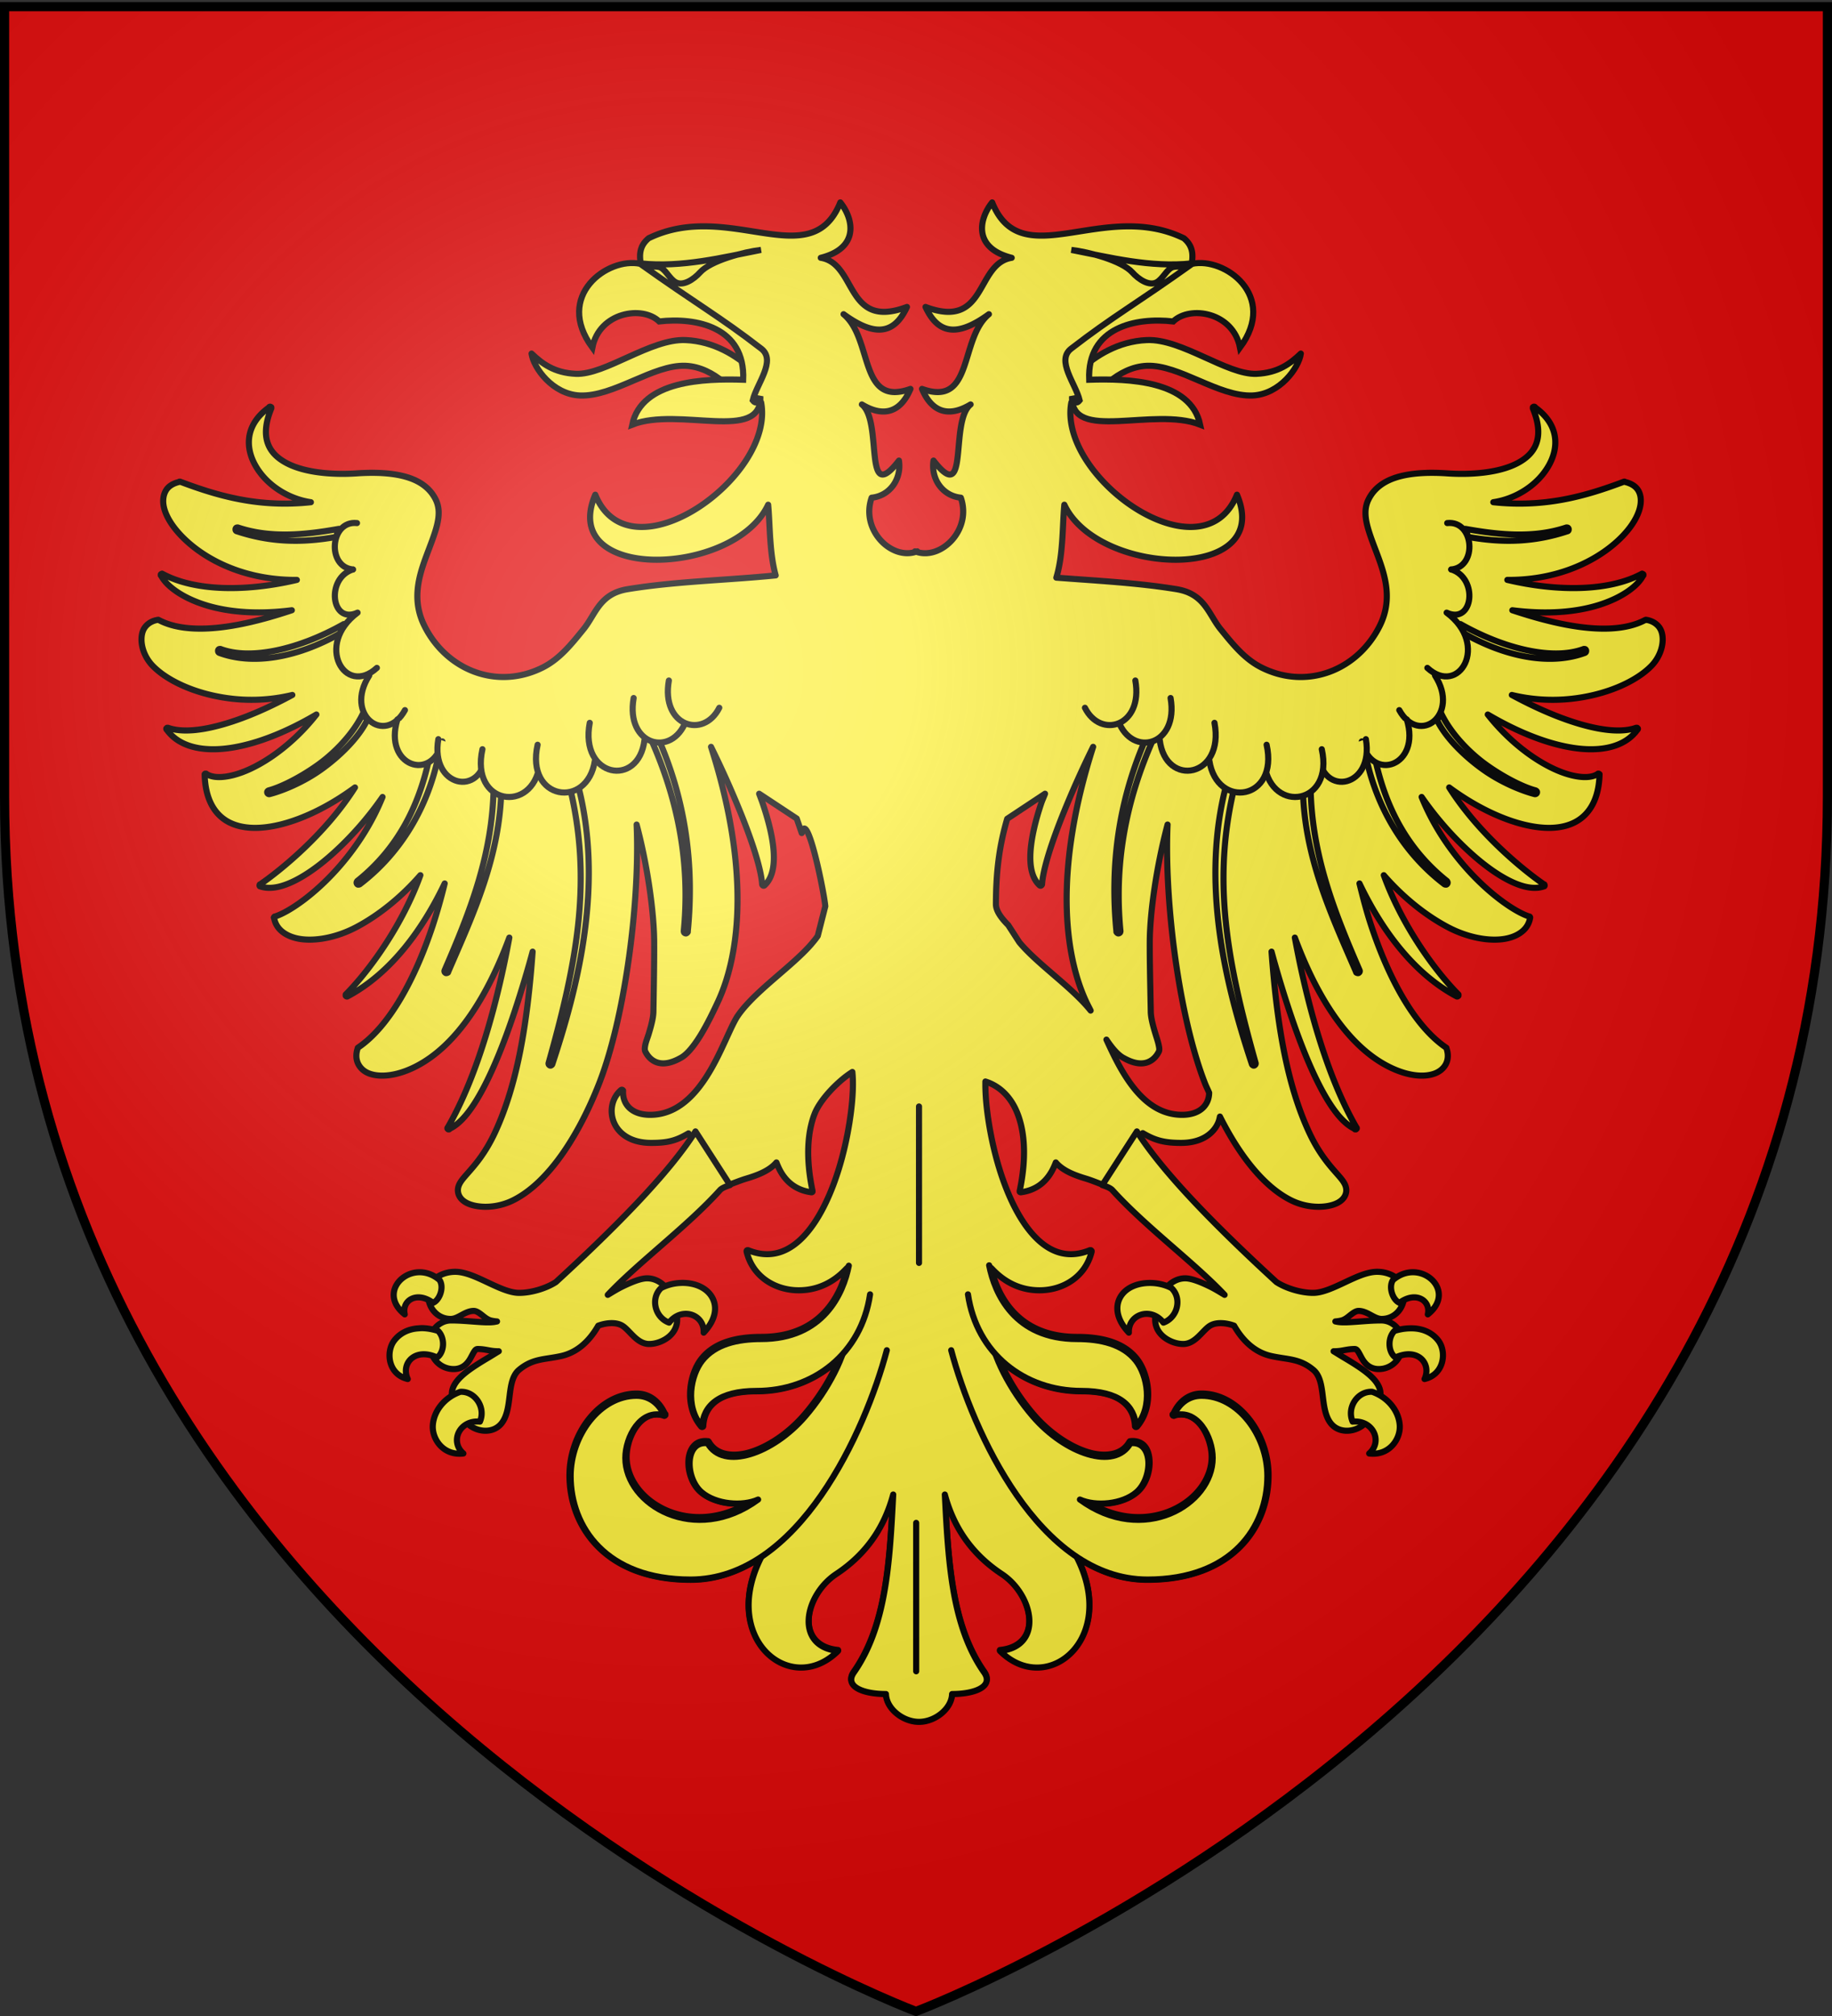 <svg xmlns="http://www.w3.org/2000/svg" xmlns:xlink="http://www.w3.org/1999/xlink" width="600" height="660" version="1.0"><rect width="100%" height="100%" fill="#333333" stroke="none"/><defs><linearGradient id="b"><stop offset="0" style="stop-color:#fff;stop-opacity:.314"/><stop offset=".19" style="stop-color:#fff;stop-opacity:.251"/><stop offset=".6" style="stop-color:#6b6b6b;stop-opacity:.125"/><stop offset="1" style="stop-color:#000;stop-opacity:.125"/></linearGradient><linearGradient id="a"><stop offset="0" style="stop-color:#fd0000;stop-opacity:1"/><stop offset=".5" style="stop-color:#e77275;stop-opacity:.659"/><stop offset="1" style="stop-color:#000;stop-opacity:.323"/></linearGradient><radialGradient xlink:href="#b" id="c" cx="221.445" cy="226.331" r="300" fx="221.445" fy="226.331" gradientTransform="matrix(1.353 0 0 1.349 -77.63 -85.747)" gradientUnits="userSpaceOnUse"/></defs><g style="display:inline"><path d="M300 658.5s298.5-112.32 298.5-397.772V2.176H1.5v258.552C1.5 546.18 300 658.5 300 658.5z" style="fill:#e20909;fill-opacity:1;fill-rule:evenodd;stroke:none"/></g><g style="display:inline"><g style="fill:#fcef3c;stroke:#000;stroke-width:.762;stroke-miterlimit:4;stroke-opacity:1;stroke-dasharray:none"><g style="fill:#fcef3c;stroke:#000;stroke-width:.762;stroke-miterlimit:4;stroke-opacity:1;stroke-dasharray:none"><g style="fill:#fcef3c;stroke:#000;stroke-width:.762;stroke-miterlimit:4;stroke-opacity:1;stroke-dasharray:none"><g style="fill:#fcef3c;stroke:#000;stroke-width:.762;stroke-miterlimit:4;stroke-opacity:1;stroke-dasharray:none"><g style="fill:#fcef3c;stroke:#000;stroke-width:.762;stroke-miterlimit:4;stroke-opacity:1;stroke-dasharray:none"><path d="M67.656.344c-3.665 9.12-13.873-.42-23.906 4.468-2.095 1.739-.473 4.021-.438 6.22 3.507 2.091 7.726 3.72 11.25 5.78l1.938 9.22 1.281-.75c1.768 9.28-16.363 22.167-20.687 11.5-4.669 10.958 17.357 10.249 21.562 1.25.24 2.56.152 5.993.938 8.812-6.144.61-12.47.736-18.469 1.718-3.528.578-3.972 3.12-5.5 5s-2.992 3.722-5.125 4.782c-5.746 2.854-12.008.237-14.719-5.219-1.576-3.173-.733-6.077.25-8.719.492-1.32 1.018-2.61 1.313-3.781.295-1.17.343-2.244-.157-3.25-.763-1.537-2.167-2.418-3.906-2.875-1.738-.457-3.805-.518-5.937-.375-2.938.197-6.395-.062-8.688-1.25-1.146-.594-2.012-1.388-2.406-2.5-.394-1.112-.31-2.531.438-4.344.006-.013-.003-.048 0-.062a.12.12 0 0 0 0-.063c-.004-.01.005-.022 0-.031-.016-.018-.041-.022-.063-.031-.013-.007-.048-.029-.063-.032-.013-.006-.016.003-.03 0-.01.004-.023-.005-.032 0-.01.004-.022.026-.031.032-.01.003-.023-.006-.031 0-.022.015-.01.047-.032.062-1.597 1.132-2.386 2.534-2.5 3.969-.115 1.454.434 2.906 1.407 4.188 1.413 1.862 3.75 3.28 6.312 3.656-6.43.686-11.45-.728-16.313-2.563a.268.268 0 0 0-.093 0c-.01.004.009.026 0 .032-.802.189-1.37.544-1.688 1.093-.317.55-.407 1.255-.25 2 .315 1.49 1.55 3.235 3.469 4.813 2.873 2.362 7.379 4.358 13.125 4.312-6.328 1.489-12.674 1.432-16.75-.75-.013-.006-.017.003-.031 0-.013-.006-.017-.028-.032-.031-.01.004-.022.026-.03.031-.01.004-.023-.005-.032 0-.01.004-.022.026-.031.032-.01.003-.023-.006-.032 0-.01.003-.022.025-.03.03a.12.12 0 0 0 0 .063c-.007.013.002.017 0 .032.003.01-.006.022 0 .03.009.021.051.042.062.063.554 1.108 2.399 2.696 5.687 3.688 2.607.786 6.133 1.162 10.594.593-2.295.766-4.592 1.408-6.75 1.813-3.886.729-7.405.703-9.844-.594-.013-.006-.016.003-.031 0-.01.004-.022-.005-.031 0-.004-.01.005-.022 0-.031-.716.103-1.246.423-1.594.844-.348.42-.486.959-.5 1.531-.027 1.144.49 2.434 1.406 3.375 1.952 2.003 5.772 3.686 10.188 4.125 2.314.23 4.769.094 7.218-.5-1.638.884-3.482 1.788-5.343 2.531-3.823 1.527-7.726 2.425-10.157 1.563-.013-.007-.047.002-.062 0-.01.003-.022-.006-.031 0-.01.003-.023-.006-.032 0-.01.003-.022.025-.03.031-.01.004-.023.026-.032.031-.007.013-.029.017-.031.031a.12.12 0 0 0 0 .063c.003.01.025.022.031.031.004.01-.006.023 0 .031.019.028.043.036.063.063 1.492 2.062 4.468 2.83 8.343 2.156 2.958-.514 6.457-1.845 10.282-4.094-1.742 2.216-3.755 4.029-5.72 5.344-1.667 1.117-3.285 1.868-4.687 2.219-1.401.351-2.585.324-3.312-.156-.013-.007-.017-.029-.031-.031-.014-.007-.017.002-.032 0a.268.268 0 0 0-.094 0c-.018.015-.021.04-.03.062-.01.004-.023-.006-.032 0-.007.013.003.017 0 .031.004.01-.006.023 0 .031.086 3.014 1.195 4.927 2.938 5.876 1.742.948 4.088.954 6.624.312 2.988-.756 6.26-2.425 9.188-4.594-3.751 5.92-9.486 10.477-11.844 12.094-.01.004-.022-.006-.031 0-.007.013.003.048 0 .063-.007.013-.029.016-.031.03-.007.014.002.017 0 .032.003.01-.006.022 0 .031.003.01.025.023.031.031.004.01-.006.023 0 .032.013.006.017-.003.031 0 .013.006.048.028.063.031 1.385.46 3.11-.038 4.968-1.094C2.17 83.476 4.126 81.861 5.97 80a41.168 41.168 0 0 0 4.593-5.531c-1.354 3.341-3.25 6.174-5.218 8.469-3.125 3.641-6.493 5.902-8.219 6.437-.01.004-.022-.006-.031 0-.01.004-.023.026-.031.031-.019.015-.022.041-.032.063-.006.013-.028.016-.031.031.004.01.026.022.031.031.137.806.574 1.429 1.219 1.875.645.447 1.477.721 2.438.813 1.92.183 4.332-.331 6.562-1.5 2.805-1.47 5.673-3.78 8.031-6.5C13.076 90.343 9.034 95.993 6 99.063c-.007.013-.029.016-.031.03-.007.014.002.049 0 .063.003.01-.006.023 0 .031-.007.014.002.017 0 .032.003.01-.006.022 0 .031.003.01.025.022.031.031.015.018.01.022.031.031.013.007.048.03.063.032.01-.004.022-.026.031-.031.013.006.017.028.031.03.01-.003.023-.025.032-.03.009-.005.022.004.03 0 5.55-2.953 9.502-8.617 12.095-14.063a69.691 69.691 0 0 1-1.5 5.281c-2.132 6.417-5.298 12.475-9.313 15.188-.018.015-.022.01-.031.031.003.01-.006.022 0 .031-.26.745-.214 1.422.062 1.969.277.547.758.982 1.438 1.219 1.358.472 3.383.27 5.625-.844C19.98 105.449 23.82 98.91 26.375 92c-1.462 7.967-3.912 17.143-7.688 23.687-.006.014-.028.017-.03.032a.268.268 0 0 0 0 .093c.003.01.025-.009.03 0 .004.01-.005.023 0 .031.014.007.017.03.032.032.003.01.025.022.031.03.013.008.017-.002.031 0a.12.12 0 0 0 .063 0c.01-.003.022.007.031 0 .025-.01.068-.08.094-.093 1.424-.676 2.801-2.47 4.156-5.031 1.379-2.607 2.71-5.962 3.938-9.656.785-2.367 1.54-4.86 2.218-7.375-.661 9.02-1.907 16.547-4.687 22.53-1.228 2.643-2.548 4.112-3.469 5.157-.46.523-.803.917-1 1.344-.197.427-.242.919 0 1.406.404.814 1.45 1.235 2.688 1.344 1.238.11 2.693-.117 4.03-.781 4.383-2.177 8.16-8.01 10.72-14.532 2.015-5.135 3.521-12.7 4.25-20.062.428-4.327.598-8.574.437-12.25 1.392 5.247 2.151 10.933 2.188 14.437.024 2.352-.06 6.912-.094 8.907-.014.779-.307 1.838-.594 2.78-.144.472-.327.911-.406 1.282-.08.371-.115.675 0 .906.31.625.834 1.172 1.562 1.375.728.204 1.643.07 2.782-.562.672-.334 1.402-1.132 2.187-2.313.785-1.18 1.613-2.772 2.531-4.75 2.77-5.965 3.993-16.494-.875-31.75a122.264 122.264 0 0 1 3.688 8.22c1.475 3.648 2.573 7.053 2.687 8.937.004.01.026.022.032.03.003.01-.006.023 0 .032.003.01.025.023.03.031.016.019.01.022.032.032.013.006.048.028.063.03.01-.003.022-.025.03-.03.014.006.017.028.032.03.01-.003.022-.025.031-.03.01-.004.023.005.032 0 .98-.876 1.268-2.4 1.156-4.188-.112-1.787-.647-3.9-1.375-6.062-.137-.407-.289-.78-.438-1.188l4.688 3.094.625 1.812c.664-3.089 2.796 7.399 2.937 9.125l-.937 3.688c-.168.263-.37.507-.594.781-.757.926-1.797 1.901-2.938 2.906-2.28 2.01-4.952 4.132-6.406 6.22-.456.655-.939 1.743-1.531 3.03-.592 1.288-1.277 2.764-2.125 4.157-1.695 2.784-3.986 5.218-7.313 5.218-1.126 0-1.992-.314-2.562-.843-.57-.53-.862-1.279-.813-2.125a.148.148 0 0 0 0-.032.148.148 0 0 0 0-.03.15.15 0 0 0-.03-.032.15.15 0 0 0-.032-.031.15.15 0 0 0-.063-.031.163.163 0 0 0-.03 0 .163.163 0 0 0-.032 0 .157.157 0 0 0-.031.03.163.163 0 0 0-.032 0c-1.123.955-1.473 2.592-.906 4 .568 1.41 2.076 2.595 4.657 2.595 2.09 0 3.113-.277 4.656-1.188l4.312 6.688c.59-.196 2.097-.809 2.844-1.032 1.42-.423 2.911-.974 3.813-2.03.17.436.36.859.593 1.25.757 1.262 1.915 2.211 3.75 2.468h.063a.147.147 0 0 0 .062-.031.157.157 0 0 0 .031-.031.148.148 0 0 0 0-.032.148.148 0 0 0 0-.03.148.148 0 0 0 0-.032.148.148 0 0 0 0-.031c-.842-4.005-.645-7.224.25-9.563.687-1.793 2.903-4.104 4.72-5.25.142 1.314.074 3.174-.22 5.344-.371 2.748-1.077 5.901-2.156 8.75-1.079 2.849-2.512 5.397-4.281 6.969-1.769 1.572-3.873 2.168-6.344 1.156a.163.163 0 0 0-.031 0 .163.163 0 0 0-.031 0 .163.163 0 0 0-.032 0 .157.157 0 0 0-.03.031.163.163 0 0 0-.032 0 .148.148 0 0 0 0 .031.157.157 0 0 0-.031.032.148.148 0 0 0 0 .03.148.148 0 0 0 0 .032.148.148 0 0 0 0 .031c.778 3.185 3.624 4.813 6.5 4.813 2.391 0 4.351-1.015 5.875-2.625.05-.053.107-.103.156-.157-.344 1.511-1.026 3.33-2.281 4.907-1.636 2.054-4.25 3.687-8.438 3.687-2.949 0-5.794.616-7.468 2.75-.712.907-1.266 2.333-1.376 3.875-.109 1.542.236 3.23 1.376 4.563a.15.15 0 0 0 .062.03c.01.002.02.002.031 0 .01.002.021.002.032 0 .01.002.02.002.03 0a.147.147 0 0 0 .063-.03.15.15 0 0 0 .032-.063.148.148 0 0 0 0-.031c.076-1.28.598-2.365 1.656-3.125 1.058-.76 2.674-1.188 5-1.188 4.023 0 7.68-1.493 10.312-4.093-.965 2.349-2.52 4.886-4.375 7.031-1.994 2.306-4.527 3.984-6.781 4.656-1.127.336-2.18.392-3.063.188-.882-.205-1.59-.674-2.062-1.5a.15.15 0 0 0-.031-.031.15.15 0 0 0-.032-.032.163.163 0 0 0-.03 0 .163.163 0 0 0-.032 0c-.76-.09-1.352.143-1.75.594-.398.45-.611 1.085-.656 1.781-.09 1.394.445 3.033 1.531 3.97.921.794 2.242 1.255 3.563 1.405 1.038.118 1.985-.117 2.874-.375-7.633 5.02-15.687.117-15.687-5.406 0-1.257.463-2.793 1.281-3.875.819-1.082 1.951-1.717 3.375-1.281a.15.15 0 0 0 .032.031h.03a.157.157 0 0 0 .032-.031h.031a.157.157 0 0 0 .032-.031.157.157 0 0 0 .03-.032.148.148 0 0 0 0-.03.148.148 0 0 0 0-.032.148.148 0 0 0 0-.031.148.148 0 0 0 0-.031c-.017-.042-.075-.054-.093-.094-.618-1.364-1.799-2.469-3.5-2.469-2.315 0-4.428 1.263-5.938 3.156-1.509 1.894-2.437 4.441-2.437 7.032 0 3.195 1.114 6.442 3.563 8.906 2.448 2.464 6.25 4.125 11.562 4.125 3.212 0 6.107-1.07 8.719-2.781-5.047 10.178 3.86 17.326 9.656 11.53-5.493-.555-4.195-6.964-.219-9.593 3.935-2.601 6.064-6.061 7.094-9.906-.435 8.474-.862 16.417-4.906 22.187-1.212 1.73 1.106 2.688 4 2.688.057 1.829 2.115 3.469 4.125 3.469s4.067-1.64 4.125-3.47c2.893 0 5.212-.957 4-2.687-4.045-5.77-4.472-13.713-4.906-22.187 1.03 3.845 3.159 7.305 7.093 9.906 3.976 2.629 5.274 9.038-.219 9.594 5.796 5.795 14.703-1.353 9.657-11.531 2.615 1.716 5.533 2.78 8.75 2.78 5.312 0 9.114-1.66 11.562-4.124 2.449-2.464 3.531-5.711 3.531-8.906 0-2.59-.928-5.138-2.437-7.032-1.51-1.893-3.592-3.156-5.906-3.156-1.701 0-2.882 1.105-3.5 2.469-.019.04-.077.052-.094.094a.156.156 0 0 0-.031.03.163.163 0 0 0 0 .032.163.163 0 0 0 0 .031c.009.012.02.023.031.031a.163.163 0 0 0 0 .032c.01.011.02.022.031.03.01.002.021.002.031 0a.15.15 0 0 0 .063.032.156.156 0 0 0 .031-.031c1.424-.436 2.588.199 3.406 1.281.819 1.082 1.282 2.618 1.282 3.875 0 5.524-8.084 10.431-15.72 5.406.897.265 1.857.494 2.907.375 1.32-.15 2.61-.611 3.531-1.406 1.086-.936 1.622-2.575 1.532-3.969-.045-.696-.227-1.33-.625-1.781-.398-.45-1.021-.685-1.782-.594a.163.163 0 0 0-.03 0 .156.156 0 0 0-.032.031.156.156 0 0 0-.031.032c-.471.826-1.18 1.295-2.063 1.5-.883.204-1.935.148-3.062-.188-2.254-.672-4.788-2.35-6.781-4.656-1.855-2.145-3.41-4.682-4.375-7.031 2.63 2.6 6.289 4.093 10.312 4.093 2.325 0 3.942.428 5 1.188 1.058.76 1.58 1.845 1.656 3.125a.163.163 0 0 0 0 .031.163.163 0 0 0 0 .031c.01.012.02.023.031.032.01.011.02.022.032.03.01.002.02.002.03 0 .011.002.022.002.032 0 .01.002.021.002.031 0 .01.002.021.002.031 0a.156.156 0 0 0 .032-.03h.03c1.14-1.332 1.485-3.021 1.376-4.563-.11-1.542-.663-2.968-1.375-3.875-1.675-2.134-4.52-2.75-7.469-2.75-4.188 0-6.802-1.633-8.437-3.687-1.256-1.577-1.937-3.396-2.282-4.907.05.054.107.104.157.157 1.523 1.61 3.483 2.625 5.875 2.625 2.875 0 5.721-1.628 6.5-4.813a.148.148 0 0 0 0-.031.148.148 0 0 0 0-.031.148.148 0 0 0 0-.032.15.15 0 0 0-.032-.03.15.15 0 0 0-.03-.032.15.15 0 0 0-.032-.031.163.163 0 0 0-.031 0 .163.163 0 0 0-.032 0 .163.163 0 0 0-.03 0 .163.163 0 0 0-.032 0c-2.47 1.012-4.544.415-6.313-1.156-1.768-1.572-3.202-4.12-4.28-6.97-1.08-2.848-1.785-6.001-2.157-8.75-.214-1.583-.302-2.985-.281-4.155 1.754.551 3.202 1.898 4.03 4.062.897 2.34 1.093 5.558.25 9.563a.148.148 0 0 0 0 .03.148.148 0 0 0 0 .032.148.148 0 0 0 0 .031.148.148 0 0 0 0 .031.15.15 0 0 0 .032.032.15.15 0 0 0 .063.03c.01.002.02.002.03 0 .011.002.022.002.032 0 1.835-.256 2.994-1.206 3.75-2.468.234-.39.424-.813.594-1.25.901 1.057 2.392 1.607 3.812 2.031.748.223 2.13.805 2.72 1l4.312-6.687c1.543.91 2.69 1.218 4.78 1.218 2.581 0 4.09-1.184 4.657-2.593.09-.226.143-.454.188-.688 2.394 4.768 5.441 8.732 8.875 10.438 1.337.664 2.793.89 4.03.781 1.24-.11 2.284-.53 2.688-1.344.243-.487.197-.979 0-1.406-.196-.427-.54-.821-1-1.344-.92-1.045-2.24-2.514-3.468-5.156-2.78-5.984-4.026-13.51-4.688-22.531a135.64 135.64 0 0 0 2.219 7.375c1.227 3.694 2.558 7.049 3.937 9.656 1.355 2.561 2.733 4.355 4.157 5.031.025.012.068.083.093.094.023.005.071.006.094 0 .015-.003.018.007.031 0 .006-.01-.004-.022 0-.031.015-.003.05-.025.063-.031.006-.01-.004-.022 0-.032.006-.009.027.01.031 0a.268.268 0 0 0 0-.093c-.003-.015-.025-.018-.031-.032-3.776-6.544-6.226-15.72-7.688-23.687 2.555 6.91 6.394 13.449 11.782 16.125 2.242 1.114 4.235 1.317 5.593.844.68-.237 1.192-.672 1.469-1.22.277-.546.322-1.223.063-1.968.006-.009-.004-.021 0-.031-.01-.022-.013-.016-.032-.031-4.015-2.713-7.212-8.771-9.343-15.188-.582-1.75-1.04-3.536-1.47-5.281C135 90.696 138.95 96.36 144.5 99.313c.009.004.022-.005.03 0 .01.005.022.027.032.03.015-.002.018-.024.031-.03.01.005.022.027.031.03.015-.002.018-.024.032-.03.021-.01.047-.013.062-.032.006-.009.028-.021.031-.031.006-.009-.004-.021 0-.031-.003-.015.007-.018 0-.031.006-.01-.004-.022 0-.032-.003-.014.007-.049 0-.062-.003-.015-.024-.018-.03-.031-3.035-3.07-7.076-8.72-9.282-14.844 2.358 2.72 5.226 5.03 8.031 6.5 2.23 1.169 4.642 1.683 6.563 1.5.96-.092 1.792-.366 2.437-.813.645-.446 1.082-1.07 1.219-1.875.006-.009-.004-.021 0-.031-.003-.015.007-.018 0-.031-.01-.022-.013-.048-.031-.063-.01-.005-.022-.027-.032-.031-.009-.006-.021.004-.03 0-1.727-.535-5.094-2.796-8.22-6.437-1.969-2.295-3.863-5.128-5.218-8.47A41.167 41.167 0 0 0 144.749 80c1.844 1.86 3.799 3.476 5.657 4.531 1.858 1.056 3.583 1.555 4.968 1.094.015-.003.05-.024.063-.031.015-.003.018.006.031 0 .006-.009-.004-.022 0-.031.006-.01.028-.022.031-.032.006-.009-.004-.021 0-.031-.003-.015.007-.018 0-.031-.003-.015-.024-.018-.03-.031-.004-.015.006-.05 0-.063-.01-.006-.022.004-.032 0-2.357-1.616-8.092-6.174-11.844-12.094 2.929 2.169 6.2 3.838 9.188 4.594 2.536.642 4.85.636 6.593-.312 1.743-.95 2.883-2.862 2.97-5.875.005-.01-.005-.022 0-.032-.004-.014.006-.018 0-.031-.01-.006-.022.004-.032 0-.009-.022-.044-.047-.063-.062a.12.12 0 0 0-.062 0c-.015.002-.018-.007-.031 0-.015.002-.018.024-.031.03-.727.481-1.911.508-3.313.157-1.402-.351-3.02-1.102-4.687-2.219-1.965-1.315-3.977-3.128-5.72-5.343 3.825 2.248 7.325 3.579 10.282 4.093 3.875.674 6.85-.094 8.344-2.156.02-.027.043-.035.062-.062.006-.01-.004-.022 0-.032.006-.009.028-.021.032-.031a.12.12 0 0 0 0-.062c-.003-.015-.025-.019-.032-.032-.009-.005-.021-.027-.03-.031-.01-.006-.022.004-.032 0-.01-.006.01-.028 0-.031-.01-.006-.022.003-.031 0-.01-.006-.022.003-.031 0-.015.002-.05-.007-.063 0-2.43.862-6.333-.036-10.156-1.563-1.861-.743-3.706-1.647-5.344-2.531 2.45.594 4.905.73 7.219.5 4.415-.439 8.236-2.122 10.187-4.125.917-.94 1.434-2.23 1.407-3.375-.014-.572-.152-1.11-.5-1.531-.348-.42-.879-.74-1.594-.844-.006.009.004.022 0 .031-.01-.005-.022.004-.031 0-.015.003-.05-.006-.063 0-2.439 1.297-5.927 1.323-9.812.594-2.158-.405-4.455-1.047-6.75-1.812 4.46.568 7.986.192 10.593-.594 3.289-.992 5.133-2.58 5.688-3.688.01-.02.053-.042.062-.062.006-.009-.004-.022 0-.031-.003-.015.007-.019 0-.032a.12.12 0 0 0 0-.062c-.009-.006-.021-.028-.03-.031-.01-.006-.022.003-.032 0-.01-.006-.022-.028-.031-.032-.01-.005-.022.004-.031 0-.01-.005-.022-.027-.032-.031-.014.003-.018.025-.03.031-.015.003-.019-.006-.032 0-4.076 2.182-10.422 2.239-16.75.75 5.746.046 10.252-1.95 13.125-4.312 1.919-1.578 3.123-3.322 3.437-4.813.158-.745.099-1.45-.218-2s-.886-.904-1.688-1.093c-.009-.006-.021-.028-.031-.032a.12.12 0 0 0-.063 0c-4.862 1.835-9.882 3.25-16.312 2.563 2.561-.376 4.899-1.794 6.312-3.656.973-1.282 1.522-2.734 1.407-4.188-.114-1.435-.903-2.837-2.5-3.969-.022-.015-.01-.047-.031-.062-.01-.006-.022.003-.032 0-.009-.006-.021-.028-.03-.031-.01-.006-.022.003-.032 0-.015.002-.05-.007-.063 0-.014.002-.018.024-.03.03-.022.01-.048.014-.063.032-.006.009.004.022 0 .031a.12.12 0 0 0 0 .063c.003.014-.007.05 0 .062.747 1.813.83 3.232.437 4.344-.393 1.112-1.26 1.906-2.406 2.5-2.293 1.188-5.75 1.448-8.688 1.25-2.132-.143-4.199-.082-5.937.375-1.738.457-3.143 1.338-3.906 2.875-.5 1.006-.451 2.08-.157 3.25.295 1.17.822 2.46 1.313 3.781.983 2.642 1.826 5.546.25 8.719-2.71 5.456-8.973 8.073-14.719 5.219-2.133-1.06-3.596-2.901-5.125-4.781-1.528-1.88-1.972-4.423-5.5-5-4.878-.8-9.965-1.052-15-1.438.878-2.87.753-6.447 1-9.094 4.205 9 26.2 9.709 21.531-1.25-4.324 10.668-22.424-2.22-20.656-11.5l1.281.75 1.938-9.218c3.524-2.061 7.743-3.69 11.25-5.782.035-2.198 1.657-4.48-.438-6.219C100.467-.075 90.26 9.465 86.594.345 84.944 2.4 84.173 6.028 89.03 7.25c-4.544.713-3.043 9.025-10.75 6.125 1.626 3.532 4.122 3.66 7.906.906-3.711 3.054-1.871 11.637-8.343 9.313 1.413 3.333 3.761 3.33 6.062 1.937-2.668 2.118-.087 12.88-4.625 7-.343 2.254 1.096 4.39 3.406 4.625 1.383 3.978-2.39 7.709-5.437 6.782v-.094c-.042.017-.083.016-.125.031-.05-.017-.107-.011-.156-.031v.093c-3.045.912-6.787-2.81-5.406-6.78 2.31-.236 3.75-2.372 3.406-4.626-4.538 5.88-1.957-4.882-4.625-7 2.3 1.394 4.65 1.396 6.062-1.937-6.472 2.324-4.632-6.26-8.344-9.313 3.785 2.754 6.281 2.626 7.907-.906-7.707 2.9-6.206-5.412-10.75-6.125 4.858-1.222 4.088-4.85 2.437-6.906zm31.531 67.875c-4.867 15.255-3.644 25.784-.874 31.75.192.415.377.744.562 1.125-1.511-1.896-3.902-3.804-5.969-5.625-1.14-1.005-2.18-1.98-2.937-2.906l-1.375-2.126c-.956-.95-1.531-1.837-1.531-2.593 0-4 .414-7.287 1.406-10.656l4.719-3.126c-.15.408-.332.782-.47 1.188-.727 2.163-1.23 4.275-1.343 6.063-.112 1.787.176 3.311 1.156 4.187.009.006.022-.004.031 0 .01.006.022.028.032.031.014-.002.018-.024.031-.031.009.006.021.028.031.031.015-.002.05-.024.063-.031.021-.01.016-.013.031-.031.006-.009.028-.022.031-.031.006-.01-.003-.022 0-.032.006-.009.028-.021.031-.031.115-1.883 1.213-5.29 2.688-8.938a122.265 122.265 0 0 1 3.688-8.218zm9.282 9.687c-.162 3.676.009 7.923.437 12.25.729 7.363 2.235 14.928 4.25 20.063.15.383.342.747.5 1.125-.009.756-.292 1.423-.812 1.906-.57.53-1.436.844-2.563.844-3.327 0-5.617-2.434-7.312-5.219-.848-1.392-1.533-2.869-2.125-4.156.785 1.18 1.515 1.978 2.187 2.312 1.139.633 2.053.766 2.781.563.729-.204 1.253-.75 1.563-1.375.115-.232.048-.535-.031-.906-.08-.372-.232-.81-.375-1.282-.287-.942-.58-2.002-.594-2.781-.034-1.995-.15-6.554-.125-8.906.036-3.505.826-9.191 2.219-14.438z" style="fill:#fcef3c;fill-opacity:1;fill-rule:nonzero;stroke:#000;stroke-width:.762;stroke-linecap:round;stroke-linejoin:round;stroke-miterlimit:4;stroke-opacity:1;stroke-dasharray:none;stroke-dashoffset:0" transform="matrix(2.626 0 0 2.626 97.55 65.364)"/></g></g><g style="fill:#fcef3c;stroke:#000;stroke-width:.762;stroke-miterlimit:4;stroke-opacity:1;stroke-dasharray:none"><path d="M-1.711 188.69a.25.25 0 0 0-.156.093.25.25 0 0 0-.032.062.25.25 0 0 0-.03.125.25.25 0 0 0 .03.094.249.249 0 0 0 .063.063c3.071 3.043 6.52 4.892 10.75 6.125l.75-.75c-4.192-1.222-8.171-2.761-11.156-5.72a.246.246 0 0 0-.032-.03.248.248 0 0 0-.062-.032.25.25 0 0 0-.125-.03zm-8.688 12.593a.25.25 0 0 0-.156.094.25.25 0 0 0-.031.062.25.25 0 0 0-.031.094.25.25 0 0 0 .062.187c2.963 3.149 8.197 4.875 14.594 4.532l.906-.844c-6.299.338-12.327-1.058-15.125-4.031a.248.248 0 0 0-.031-.032.248.248 0 0 0-.063-.03.25.25 0 0 0-.125-.032zm12.47 15.219c-2.14 1.65-5.22 2.791-8 3.218-2.782.428-5.373.378-6.72.094a.246.246 0 0 0-.093 0 .249.249 0 0 0-.157.063.25.25 0 0 0-.062.187.25.25 0 0 0 .219.219c1.455.306 4.165.56 7 .125 2.835-.436 6.068-1.487 8-3l-.188-.906zm5.78 8.812-1.03.094c-3.616 4.46-8.28 8.075-14.626 9.437a.222.222 0 0 0-.031.032.239.239 0 0 0-.063.03.25.25 0 0 0-.094.187.25.25 0 0 0 .063.189c.02.013.04.024.063.03a.25.25 0 0 0 .093.032.246.246 0 0 0 .094 0c6.568-1.265 11.891-5.032 15.563-9.562l-.032-.47zm4.782 6.625c-3.883 7.527-9.645 12.672-15.625 17.719a.222.222 0 0 0-.032.031.25.25 0 0 0-.062.188.25.25 0 0 0 .031.093.25.25 0 0 0 .031.063.25.25 0 0 0 .157.062.25.25 0 0 0 .125 0 .25.25 0 0 0 .062-.062c5.98-5.048 12.22-9.995 16.156-17.625l-.843-.469zm20.25 3.031c-.305 8.97-2.71 16.734-7 23.594v.031a.25.25 0 0 0-.032.125.25.25 0 0 0 .032.094c.025.056.07.1.125.125a.25.25 0 0 0 .125 0 .25.25 0 0 0 .093-.031.239.239 0 0 0 .063-.031.25.25 0 0 0 .031-.063c4.332-6.925 7.13-14.756 7.438-23.812l-.875-.032zm-11.594.563c-2.6 12.113-8.933 20.423-17.813 30.25a.25.25 0 0 0-.062.187.25.25 0 0 0 .031.094.25.25 0 0 0 .031.063.25.25 0 0 0 .094.062.246.246 0 0 0 .094 0 .249.249 0 0 0 .156-.062l.031-.032c7.085-7.149 16.023-17.414 18.47-30.437l-1.032-.125z" style="fill:#fcef3c;fill-opacity:1;fill-rule:nonzero;stroke:#000;stroke-width:.762;stroke-linecap:round;stroke-linejoin:round;stroke-miterlimit:4;stroke-opacity:1;stroke-dasharray:none;stroke-dashoffset:0" transform="scale(2.626) rotate(-26.418 -247.924 60.804)"/><path d="M4.93 212.568c-5.003 2.982-2.135 8.758 2.074 5.843" style="fill:#fcef3c;fill-opacity:1;fill-rule:nonzero;stroke:#000;stroke-width:.762;stroke-linecap:round;stroke-linejoin:round;stroke-miterlimit:4;stroke-opacity:1;stroke-dasharray:none;stroke-dashoffset:0" transform="scale(2.626) rotate(-26.418 -247.924 60.804)"/><path d="M5.648 219.035c-4.197 4.398.393 9.037 3.806 4.947" style="fill:#fcef3c;fill-opacity:1;fill-rule:nonzero;stroke:#000;stroke-width:.762;stroke-linecap:round;stroke-linejoin:round;stroke-miterlimit:4;stroke-opacity:1;stroke-dasharray:none;stroke-dashoffset:0" transform="scale(2.626) rotate(-26.418 -247.924 60.804)"/><path d="M9.121 223.507c-3.588 4.908 1.568 8.909 4.418 4.41" style="fill:#fcef3c;fill-opacity:1;fill-rule:nonzero;stroke:#000;stroke-width:.762;stroke-linecap:round;stroke-linejoin:round;stroke-miterlimit:4;stroke-opacity:1;stroke-dasharray:none;stroke-dashoffset:0" transform="scale(2.626) rotate(-26.418 -247.924 60.804)"/><path d="M13.493 227.075c-4.475 5.518 1.954 10.018 5.508 4.958M7.12 204.899c-6.609 1.19-6.064 8.739-.908 7.239M7.12 204.899c-3.655-.092-1.66-5.64 1.88-5.079" style="fill:#fcef3c;fill-opacity:1;fill-rule:nonzero;stroke:#000;stroke-width:.762;stroke-linecap:round;stroke-linejoin:round;stroke-miterlimit:4;stroke-opacity:1;stroke-dasharray:none;stroke-dashoffset:0" transform="scale(2.626) rotate(-26.418 -247.924 60.804)"/><path d="M12.025 194.866c-2.851-1.823-5.856 3.21-3.026 4.954M19.902 229.638c-4.474 5.52 1.954 10.018 5.509 4.958" style="fill:#fcef3c;fill-opacity:1;fill-rule:nonzero;stroke:#000;stroke-width:.762;stroke-linecap:round;stroke-linejoin:round;stroke-miterlimit:4;stroke-opacity:1;stroke-dasharray:none;stroke-dashoffset:0" transform="scale(2.626) rotate(-26.418 -247.924 60.804)"/><path d="M26.94 230.084c-4.191 5.519 1.83 10.018 5.159 4.958" style="fill:#fcef3c;fill-opacity:1;fill-rule:nonzero;stroke:#000;stroke-width:.762;stroke-linecap:round;stroke-linejoin:round;stroke-miterlimit:4;stroke-opacity:1;stroke-dasharray:none;stroke-dashoffset:0" transform="scale(2.626) rotate(-26.418 -247.924 60.804)"/><path d="M33.221 229.75c-3.581 4.852.962 8.822 4.57 5.462" style="fill:#fcef3c;fill-opacity:1;fill-rule:nonzero;stroke:#000;stroke-width:.762;stroke-linecap:round;stroke-linejoin:round;stroke-miterlimit:4;stroke-opacity:1;stroke-dasharray:none;stroke-dashoffset:0" transform="scale(2.626) rotate(-26.418 -247.924 60.804)"/><path d="M38.126 229.75c-3.434 4.652.6 8.492 4.119 5.841" style="fill:#fcef3c;fill-opacity:1;fill-rule:nonzero;stroke:#000;stroke-width:.762;stroke-linecap:round;stroke-linejoin:round;stroke-miterlimit:4;stroke-opacity:1;stroke-dasharray:none;stroke-dashoffset:0" transform="scale(2.626) rotate(-26.418 -247.924 60.804)"/></g></g><g style="fill:#fcef3c;stroke:#000;stroke-width:.762;stroke-miterlimit:4;stroke-opacity:1;stroke-dasharray:none"><g style="fill:#fcef3c;stroke:#000;stroke-width:.762;stroke-miterlimit:4;stroke-opacity:1;stroke-dasharray:none"><path d="M-1.711 188.69a.25.25 0 0 0-.156.093.25.25 0 0 0-.032.062.25.25 0 0 0-.03.125.25.25 0 0 0 .03.094.249.249 0 0 0 .063.063c3.071 3.043 6.52 4.892 10.75 6.125l.75-.75c-4.192-1.222-8.171-2.761-11.156-5.72a.246.246 0 0 0-.032-.03.248.248 0 0 0-.062-.032.25.25 0 0 0-.125-.03zm-8.688 12.593a.25.25 0 0 0-.156.094.25.25 0 0 0-.031.062.25.25 0 0 0-.031.094.25.25 0 0 0 .062.187c2.963 3.149 8.197 4.875 14.594 4.532l.906-.844c-6.299.338-12.327-1.058-15.125-4.031a.248.248 0 0 0-.031-.032.248.248 0 0 0-.063-.03.25.25 0 0 0-.125-.032zm12.47 15.219c-2.14 1.65-5.22 2.791-8 3.218-2.782.428-5.373.378-6.72.094a.246.246 0 0 0-.093 0 .249.249 0 0 0-.157.063.25.25 0 0 0-.062.187.25.25 0 0 0 .219.219c1.455.306 4.165.56 7 .125 2.835-.436 6.068-1.487 8-3l-.188-.906zm5.78 8.812-1.03.094c-3.616 4.46-8.28 8.075-14.626 9.437a.222.222 0 0 0-.031.032.239.239 0 0 0-.063.03.25.25 0 0 0-.094.187.25.25 0 0 0 .063.189c.02.013.04.024.063.03a.25.25 0 0 0 .093.032.246.246 0 0 0 .094 0c6.568-1.265 11.891-5.032 15.563-9.562l-.032-.47zm4.782 6.625c-3.883 7.527-9.645 12.672-15.625 17.719a.222.222 0 0 0-.032.031.25.25 0 0 0-.062.188.25.25 0 0 0 .031.093.25.25 0 0 0 .031.063.25.25 0 0 0 .157.062.25.25 0 0 0 .125 0 .25.25 0 0 0 .062-.062c5.98-5.048 12.22-9.995 16.156-17.625l-.843-.469zm20.25 3.031c-.305 8.97-2.71 16.734-7 23.594v.031a.25.25 0 0 0-.032.125.25.25 0 0 0 .032.094c.025.056.07.1.125.125a.25.25 0 0 0 .125 0 .25.25 0 0 0 .093-.031.239.239 0 0 0 .063-.031.25.25 0 0 0 .031-.063c4.332-6.925 7.13-14.756 7.438-23.812l-.875-.032zm-11.594.563c-2.6 12.113-8.933 20.423-17.813 30.25a.25.25 0 0 0-.062.187.25.25 0 0 0 .031.094.25.25 0 0 0 .031.063.25.25 0 0 0 .094.062.246.246 0 0 0 .094 0 .249.249 0 0 0 .156-.062l.031-.032c7.085-7.149 16.023-17.414 18.47-30.437l-1.032-.125z" style="fill:#fcef3c;fill-opacity:1;fill-rule:nonzero;stroke:#000;stroke-width:.762;stroke-linecap:round;stroke-linejoin:round;stroke-miterlimit:4;stroke-opacity:1;stroke-dasharray:none;stroke-dashoffset:0" transform="scale(-2.626 2.626) rotate(-26.418 -360.433 540.155)"/><path d="M4.93 212.568c-5.003 2.982-2.135 8.758 2.074 5.843" style="fill:#fcef3c;fill-opacity:1;fill-rule:nonzero;stroke:#000;stroke-width:.762;stroke-linecap:round;stroke-linejoin:round;stroke-miterlimit:4;stroke-opacity:1;stroke-dasharray:none;stroke-dashoffset:0" transform="scale(-2.626 2.626) rotate(-26.418 -360.433 540.155)"/><path d="M5.648 219.035c-4.197 4.398.393 9.037 3.806 4.947" style="fill:#fcef3c;fill-opacity:1;fill-rule:nonzero;stroke:#000;stroke-width:.762;stroke-linecap:round;stroke-linejoin:round;stroke-miterlimit:4;stroke-opacity:1;stroke-dasharray:none;stroke-dashoffset:0" transform="scale(-2.626 2.626) rotate(-26.418 -360.433 540.155)"/><path d="M9.121 223.507c-3.588 4.908 1.568 8.909 4.418 4.41" style="fill:#fcef3c;fill-opacity:1;fill-rule:nonzero;stroke:#000;stroke-width:.762;stroke-linecap:round;stroke-linejoin:round;stroke-miterlimit:4;stroke-opacity:1;stroke-dasharray:none;stroke-dashoffset:0" transform="scale(-2.626 2.626) rotate(-26.418 -360.433 540.155)"/><path d="M13.493 227.075c-4.475 5.518 1.954 10.018 5.508 4.958M7.12 204.899c-6.609 1.19-6.064 8.739-.908 7.239M7.12 204.899c-3.655-.092-1.66-5.64 1.88-5.079" style="fill:#fcef3c;fill-opacity:1;fill-rule:nonzero;stroke:#000;stroke-width:.762;stroke-linecap:round;stroke-linejoin:round;stroke-miterlimit:4;stroke-opacity:1;stroke-dasharray:none;stroke-dashoffset:0" transform="scale(-2.626 2.626) rotate(-26.418 -360.433 540.155)"/><path d="M12.025 194.866c-2.851-1.823-5.856 3.21-3.026 4.954M19.902 229.638c-4.474 5.52 1.954 10.018 5.509 4.958" style="fill:#fcef3c;fill-opacity:1;fill-rule:nonzero;stroke:#000;stroke-width:.762;stroke-linecap:round;stroke-linejoin:round;stroke-miterlimit:4;stroke-opacity:1;stroke-dasharray:none;stroke-dashoffset:0" transform="scale(-2.626 2.626) rotate(-26.418 -360.433 540.155)"/><path d="M26.94 230.084c-4.191 5.519 1.83 10.018 5.159 4.958" style="fill:#fcef3c;fill-opacity:1;fill-rule:nonzero;stroke:#000;stroke-width:.762;stroke-linecap:round;stroke-linejoin:round;stroke-miterlimit:4;stroke-opacity:1;stroke-dasharray:none;stroke-dashoffset:0" transform="scale(-2.626 2.626) rotate(-26.418 -360.433 540.155)"/><path d="M33.221 229.75c-3.581 4.852.962 8.822 4.57 5.462" style="fill:#fcef3c;fill-opacity:1;fill-rule:nonzero;stroke:#000;stroke-width:.762;stroke-linecap:round;stroke-linejoin:round;stroke-miterlimit:4;stroke-opacity:1;stroke-dasharray:none;stroke-dashoffset:0" transform="scale(-2.626 2.626) rotate(-26.418 -360.433 540.155)"/><path d="M38.126 229.75c-3.434 4.652.6 8.492 4.119 5.841" style="fill:#fcef3c;fill-opacity:1;fill-rule:nonzero;stroke:#000;stroke-width:.762;stroke-linecap:round;stroke-linejoin:round;stroke-miterlimit:4;stroke-opacity:1;stroke-dasharray:none;stroke-dashoffset:0" transform="scale(-2.626 2.626) rotate(-26.418 -360.433 540.155)"/></g></g></g><g style="fill:#fcef3c;stroke:#000;stroke-width:.762;stroke-miterlimit:4;stroke-opacity:1;stroke-dasharray:none"><g style="fill:#fcef3c;stroke:#000;stroke-width:.762;stroke-miterlimit:4;stroke-opacity:1;stroke-dasharray:none"><path d="M-21.1-41.666c1.287 1.226 2.816 2.408 5.526 2.525 3.657.157 9.331-4.396 13.682-4.209 3.613.156 6.374 1.996 8.175 3.597l-.768 4.477c-1.084-1.386-3.735-4.708-7.405-4.866-4.033-.174-8.958 3.882-13.186 3.7-3.393-.146-5.776-3.443-6.023-5.224z" style="fill:#fcef3c;fill-opacity:1;fill-rule:nonzero;stroke:#000;stroke-width:.762;stroke-linecap:round;stroke-linejoin:round;stroke-miterlimit:4;stroke-opacity:1;stroke-dasharray:none;stroke-dashoffset:0" transform="matrix(2.626 0 0 2.626 229.496 225.17)"/><path d="M-7.552-52.857c-4.033-.862-10.74 3.964-5.962 10.446.86-4.405 6.21-5.298 8.332-3.262 4.618-.525 10.744.673 10.479 7.27-4.847-.157-12.66.081-13.841 5.6 5.838-2.289 16.19 2.283 15.977-3.528-.454 1.055-.71.779-.944.489.492-2.066 2.975-4.957 1.06-6.436-5.208-4.023-8.043-5.548-15.1-10.579zM-7.477-52.902c5.159.524 10.09-.73 14.998-1.688-2.145.244-6.28 1.333-7.598 2.796-.805.892-2.127 1.765-3.07 1.223-.699-.402-1.196-1.476-1.82-1.8-.623-.323-1.373.104-2.51-.53z" style="fill:#fcef3c;fill-opacity:1;fill-rule:evenodd;stroke:#000;stroke-width:.762;stroke-linecap:butt;stroke-linejoin:miter;stroke-miterlimit:4;stroke-opacity:1;stroke-dasharray:none" transform="matrix(2.626 0 0 2.626 229.496 225.17)"/></g><g style="fill:#fcef3c;stroke:#000;stroke-width:.762;stroke-miterlimit:4;stroke-opacity:1;stroke-dasharray:none"><path d="M-21.1-41.666c1.287 1.226 2.816 2.408 5.526 2.525 3.657.157 9.331-4.396 13.682-4.209 3.613.156 6.374 1.996 8.175 3.597l-.768 4.477c-1.084-1.386-3.735-4.708-7.405-4.866-4.033-.174-8.958 3.882-13.186 3.7-3.393-.146-5.776-3.443-6.023-5.224z" style="fill:#fcef3c;fill-opacity:1;fill-rule:nonzero;stroke:#000;stroke-width:.762;stroke-linecap:round;stroke-linejoin:round;stroke-miterlimit:4;stroke-opacity:1;stroke-dasharray:none;stroke-dashoffset:0" transform="matrix(-2.626 0 0 2.626 370.628 225.17)"/><path d="M-7.552-52.857c-4.033-.862-10.74 3.964-5.962 10.446.86-4.405 6.21-5.298 8.332-3.262 4.618-.525 10.744.673 10.479 7.27-4.847-.157-12.66.081-13.841 5.6 5.838-2.289 16.19 2.283 15.977-3.528-.454 1.055-.71.779-.944.489.492-2.066 2.975-4.957 1.06-6.436-5.208-4.023-8.043-5.548-15.1-10.579zM-7.477-52.902c5.159.524 10.09-.73 14.998-1.688-2.145.244-6.28 1.333-7.598 2.796-.805.892-2.127 1.765-3.07 1.223-.699-.402-1.196-1.476-1.82-1.8-.623-.323-1.373.104-2.51-.53z" style="fill:#fcef3c;fill-opacity:1;fill-rule:evenodd;stroke:#000;stroke-width:.762;stroke-linecap:butt;stroke-linejoin:miter;stroke-miterlimit:4;stroke-opacity:1;stroke-dasharray:none" transform="matrix(-2.626 0 0 2.626 370.628 225.17)"/></g></g><g style="fill:#fcef3c;stroke:#000;stroke-width:.762;stroke-miterlimit:4;stroke-opacity:1;stroke-dasharray:none"><path d="M104.7 116.164c3.303 5.207 9.955 11.947 17.406 18.781 1.302.84 3.203 1.36 4.625 1.344 1.138-.012 2.518-.66 3.907-1.312 1.388-.653 2.785-1.313 4.03-1.313.835 0 1.638.24 2.25.656l1.095 2.72c-.257 1.534-1.406 2.5-2.782 2.5-.51 0-.972-.283-1.437-.532-.465-.25-.933-.469-1.438-.469-.308 0-.622.202-.968.469-.346.267-.694.595-1.157.719a4.357 4.357 0 0 1-.78.125c.102.021.213.046.312.062 1.13.184 3.38-.187 5.406-.187.905 0 1.646.46 2.125 1.093l.25 3.188a3.232 3.232 0 0 1-.406.687 2.894 2.894 0 0 1-2.282 1.094c-.577 0-1.01-.184-1.343-.437-.334-.253-.568-.586-.75-.907-.183-.32-.325-.626-.47-.843-.143-.218-.26-.313-.437-.313-.57 0-1.03.1-1.53.188a5.93 5.93 0 0 1-1.095.093c.38.227.75.464 1.125.688 1.103.656 2.167 1.303 3 1.969.834.665 1.453 1.366 1.657 2.125.073.272.079.538.062.812l-1.969 3.438c-.504.49-1.288.842-2.093.875-.805.032-1.635-.247-2.188-1-.686-.934-.812-2.277-.969-3.532-.156-1.254-.363-2.402-1.156-3.062-.848-.706-1.629-1.022-2.469-1.219-.84-.196-1.74-.268-2.78-.5-1.782-.397-3.367-1.59-4.626-3.781-.866-.327-2.149-.515-3 0-.444.268-.888.813-1.406 1.312-.518.5-1.145.97-1.938.97-.787 0-1.66-.296-2.343-.813-.685-.518-1.157-1.276-1.157-2.22 0-.146.022-.29.032-.437l1.5-3.718c.593-.603 1.348-1 2.218-1 .762 0 1.855.434 2.97.968.72.346 1.312.72 1.937 1.094-3.799-4.034-9.913-8.531-14-13.062-.207-.229-.66-.43-1.25-.625l4.312-6.688zM49.646 116.164c-3.303 5.207-9.956 11.947-17.407 18.781-1.301.84-3.202 1.36-4.625 1.344-1.138-.012-2.517-.66-3.906-1.312-1.389-.653-2.785-1.313-4.031-1.313-.834 0-1.637.24-2.25.656l-1.094 2.72c.257 1.534 1.406 2.5 2.781 2.5.512 0 .973-.283 1.438-.532.465-.25.933-.469 1.437-.469.31 0 .623.202.969.469.346.267.694.595 1.156.719.234.062.503.103.782.125-.103.021-.214.046-.313.062-1.13.184-3.38-.187-5.406-.187-.905 0-1.646.46-2.125 1.093l-.25 3.188c.111.241.236.476.406.687a2.894 2.894 0 0 0 2.281 1.094c.577 0 1.01-.184 1.344-.437.333-.253.568-.586.75-.907.182-.32.325-.626.469-.843.144-.218.262-.313.437-.313.57 0 1.031.1 1.532.188.34.059.686.096 1.093.093-.38.227-.75.464-1.125.688-1.102.656-2.166 1.303-3 1.969-.834.665-1.452 1.366-1.656 2.125-.073.272-.08.538-.062.812l1.968 3.438c.505.49 1.289.842 2.094.875.805.032 1.634-.247 2.188-1 .686-.934.812-2.277.968-3.532.156-1.254.363-2.402 1.157-3.062.848-.706 1.629-1.022 2.468-1.219.84-.196 1.741-.268 2.782-.5 1.78-.397 3.365-1.59 4.625-3.781.866-.327 2.149-.515 3 0 .443.268.888.813 1.406 1.312.518.5 1.144.97 1.937.97.788 0 1.66-.296 2.344-.813.684-.518 1.156-1.276 1.156-2.22 0-.146-.022-.29-.031-.437l-1.5-3.718c-.593-.603-1.349-1-2.219-1-.761 0-1.854.434-2.968.968-.72.346-1.313.72-1.938 1.094 3.798-4.034 9.913-8.531 14-13.062.206-.229.66-.43 1.25-.625l-4.312-6.688z" style="fill:#fcef3c;fill-opacity:1;fill-rule:nonzero;stroke:#000;stroke-width:.762;stroke-linecap:round;stroke-linejoin:round;stroke-miterlimit:4;stroke-opacity:1;stroke-dasharray:none;stroke-dashoffset:0" transform="matrix(2.626 0 0 2.626 97.403 65.364)"/></g><g style="fill:#fcef3c;stroke:#000;stroke-width:.762;stroke-miterlimit:4;stroke-opacity:1;stroke-dasharray:none"><g style="fill:#fcef3c;stroke:#000;stroke-width:.762;stroke-miterlimit:4;stroke-opacity:1;stroke-dasharray:none"><g style="fill:#fcef3c;stroke:#000;stroke-width:.762;stroke-miterlimit:4;stroke-opacity:1;stroke-dasharray:none"><path d="M16.185 142.369c-2.566.104-4.529 3.027-1.719 5.25-.403-1.727 1.498-2.948 3.532-1.438.83-.348 1.403-1.944.812-2.843-.833-.722-1.77-1.004-2.625-.969zm124.156 0c-.855-.035-1.79.247-2.625.969-.59.9-.017 2.495.813 2.843 2.033-1.51 3.934-.29 3.531 1.438 2.81-2.223.847-5.146-1.719-5.25zm-91.656 1.344a5.78 5.78 0 0 0-2.25.625c-1.34 1.27-.785 3.666 1 4.312 1.578-2.027 4.422-1.029 4.313 1.25 2.022-2.137 1.651-4.159.343-5.25-.86-.717-2.115-1.031-3.406-.937zm58.375 0c-1.015.058-1.968.363-2.656.937-1.308 1.091-1.647 3.113.375 5.25-.109-2.279 2.735-3.277 4.312-1.25 1.785-.646 2.34-3.041 1-4.312-.931-.487-2.016-.684-3.03-.625zm-90.375 5.625c-.202-.004-.402.016-.594.03-1.276.102-2.304.662-2.968 1.563-1.01 1.371-.755 4.157 1.718 4.75-.898-1.937.892-3.967 3.657-2.687.892-.615 1.041-2.398.125-3.313-.68-.21-1.33-.33-1.938-.343zm122.938.03a7.175 7.175 0 0 0-1.719.313c-.916.915-.767 2.698.125 3.313 2.765-1.28 4.524.75 3.625 2.687 2.473-.593 2.76-3.379 1.75-4.75-.797-1.082-2.143-1.66-3.781-1.562zm-118.219 7.907c-1.988.683-3.324 2.399-3.438 4.188-.107 1.699 1.308 3.81 3.813 3.5-1.73-1.488-.494-4.218 2.062-3.97.76-1.739-.593-3.816-2.437-3.718zm113.719 0c-1.844-.098-3.197 1.979-2.438 3.719 2.557-.25 3.792 2.48 2.063 3.969 2.504.31 3.92-1.801 3.812-3.5-.113-1.79-1.45-3.505-3.437-4.188z" style="fill:#fcef3c;fill-opacity:1;fill-rule:nonzero;stroke:#000;stroke-width:.762;stroke-linecap:round;stroke-linejoin:round;stroke-miterlimit:4;stroke-opacity:1;stroke-dasharray:none;stroke-dashoffset:0" transform="matrix(2.626 0 0 2.626 94.571 42.651)"/></g><g style="fill:#fcef3c;stroke:#000;stroke-width:.762;stroke-miterlimit:4;stroke-opacity:1;stroke-dasharray:none"><path d="M84.492 132.884v19.5M72.932 179.625a107.35 107.35 0 0 0-3.69 3.54c-13.061 13.061-1.741 24.492 5.156 17.594-5.492-.556-4.194-6.965-.219-9.594 3.935-2.601 6.064-6.061 7.094-9.906-.435 8.475-.862 16.418-4.906 22.188-1.212 1.729 1.106 2.687 4 2.687.057 1.83 2.116 3.469 4.125 3.469 2.01 0 4.067-1.64 4.125-3.469 2.893 0 5.212-.958 4-2.687-4.045-5.77-4.472-13.713-4.906-22.188 1.03 3.845 3.159 7.305 7.093 9.906 3.976 2.63 5.274 9.038-.218 9.594 6.897 6.898 18.217-4.533 5.156-17.594a104.849 104.849 0 0 0-3.886-3.716" style="fill:#fcef3c;fill-opacity:1;fill-rule:nonzero;stroke:#000;stroke-width:.762;stroke-linecap:round;stroke-linejoin:round;stroke-miterlimit:4;stroke-opacity:1;stroke-dasharray:none;stroke-dashoffset:0" transform="matrix(2.626 0 0 2.626 79.111 13.29)"/><path d="M75.684 160.875c-.343 3.06-2.527 7.326-5.405 10.655-4.022 4.652-10.187 6.78-12.152 3.335-2.883-.346-2.827 4.317-.752 6.107 1.78 1.534 5.11 1.797 7.05.915-7.887 5.778-16.56.639-16.56-5.183 0-2.586 1.884-6.205 4.856-5.295-.582-1.38-1.777-2.458-3.465-2.458-4.52 0-8.21 4.91-8.21 10.017 0 6.32 4.391 12.893 14.953 12.893 13.503 0 21.795-18.49 24.478-28.59M93.3 160.875c.343 3.06 2.526 7.326 5.404 10.655 4.023 4.652 10.188 6.78 12.152 3.335 2.884-.346 2.828 4.317.753 6.107-1.78 1.534-5.11 1.797-7.05.915 7.886 5.778 16.56.639 16.56-5.183 0-2.586-1.885-6.205-4.856-5.295.581-1.38 1.777-2.458 3.465-2.458 4.52 0 8.21 4.91 8.21 10.017 0 6.32-4.392 12.893-14.953 12.893-13.503 0-21.795-18.49-24.479-28.59" style="fill:#fcef3c;fill-opacity:1;fill-rule:nonzero;stroke:#000;stroke-width:.762;stroke-linecap:round;stroke-linejoin:round;stroke-miterlimit:4;stroke-opacity:1;stroke-dasharray:none;stroke-dashoffset:0" transform="matrix(2.626 0 0 2.626 79.111 13.29)"/><path d="M75.736 152.731c-.696 3.496-3.17 9.147-10.948 9.147-2.928 0-5.719.623-7.351 2.703-1.376 1.754-2.225 5.628-.007 8.221.157-2.63 2.11-4.458 6.8-4.458 7.144 0 13.086-4.672 14.157-12.04M93.239 152.683c.682 3.493 3.143 9.195 10.957 9.195 2.928 0 5.718.623 7.35 2.703 1.377 1.754 2.225 5.628.008 8.221-.157-2.63-2.11-4.458-6.8-4.458-7.144 0-13.086-4.672-14.157-12.04" style="fill:#fcef3c;fill-opacity:1;fill-rule:nonzero;stroke:#000;stroke-width:.762;stroke-linecap:round;stroke-linejoin:round;stroke-miterlimit:4;stroke-opacity:1;stroke-dasharray:none;stroke-dashoffset:0" transform="matrix(2.626 0 0 2.626 79.111 13.29)"/></g></g><path d="M76.047 192.116v-18.504" style="fill:#fcef3c;fill-opacity:1;fill-rule:nonzero;stroke:#000;stroke-width:.762;stroke-linecap:round;stroke-linejoin:round;stroke-miterlimit:4;stroke-opacity:1;stroke-dasharray:none;stroke-dashoffset:0" transform="matrix(2.626 0 0 2.626 100.36 42.651)"/></g></g></g><path d="M300 658.5s298.5-112.32 298.5-397.772V2.176H1.5v258.552C1.5 546.18 300 658.5 300 658.5z" style="fill:url(#c);fill-opacity:1;fill-rule:evenodd;stroke:none"/><g style="display:inline"><path d="M300 658.5S1.5 546.18 1.5 260.728V2.176h597v258.552C598.5 546.18 300 658.5 300 658.5z" style="fill:none;stroke:#000;stroke-width:3;stroke-linecap:butt;stroke-linejoin:miter;stroke-miterlimit:4;stroke-opacity:1;stroke-dasharray:none"/></g></svg>